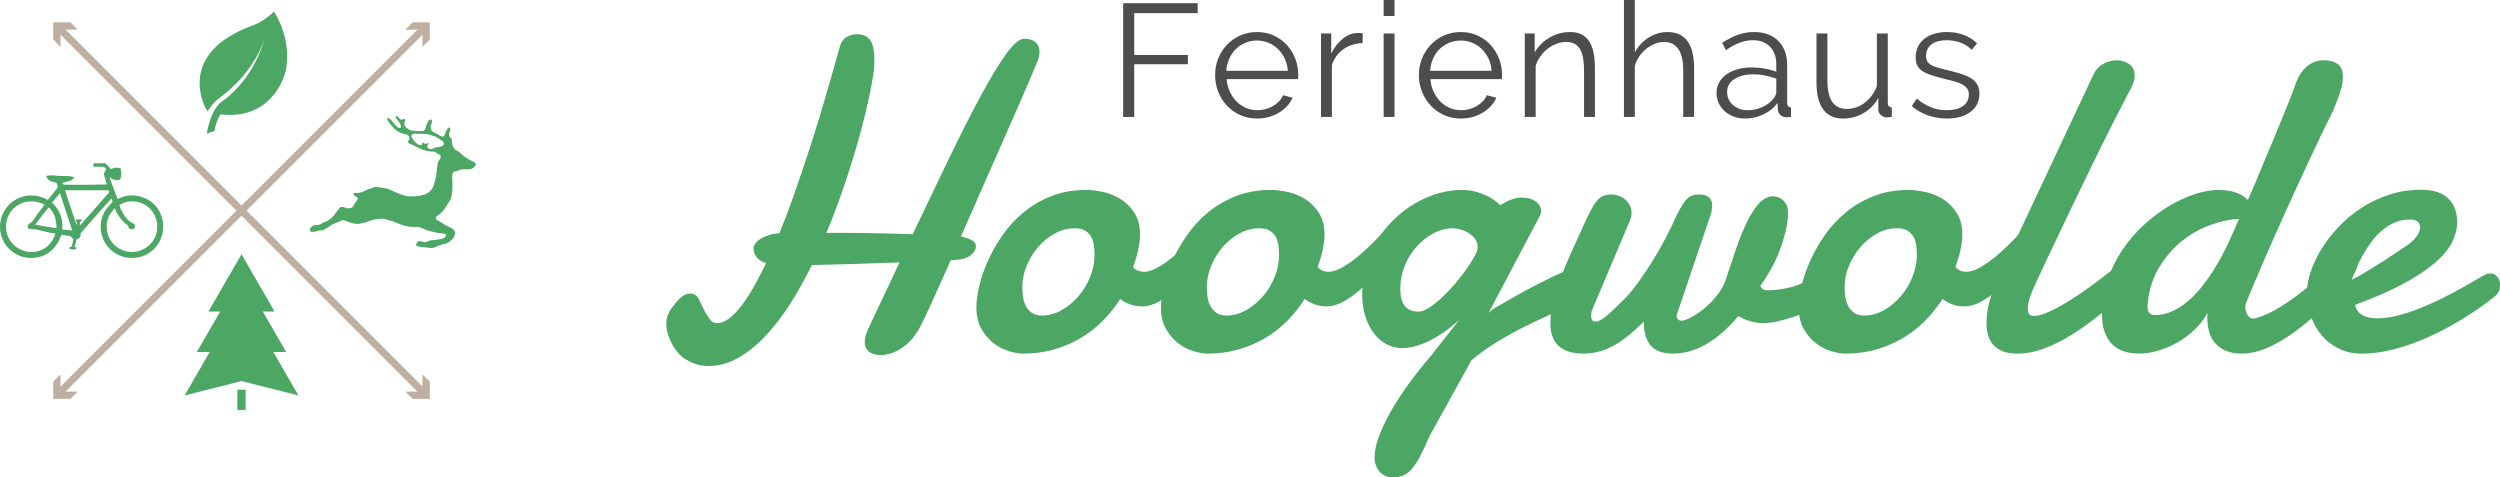 <!-- Generator: Adobe Illustrator 19.2.1, SVG Export Plug-In  -->
<svg version="1.1"
	 xmlns="http://www.w3.org/2000/svg" xmlns:xlink="http://www.w3.org/1999/xlink" xmlns:a="http://ns.adobe.com/AdobeSVGViewerExtensions/3.0/"
	 x="0px" y="0px" width="348.504px" height="66.552px" viewBox="0 0 348.504 66.552"
	 style="enable-background:new 0 0 348.504 66.552;" xml:space="preserve">
<style type="text/css">
	.st0{fill:#4BA763;}
	.st1{fill:#4D4D4D;}
	.st2{fill:none;stroke:#BEAFA0;stroke-miterlimit:10;}
	.st3{fill:#BEAFA0;}
</style>
<defs>
</defs>
<g>
	<path class="st0" d="M133.015,36.249c-0.102,0-0.188,0.005-0.258,0.015c-0.071,0.011-0.147,0.015-0.228,0.015
		c-0.991,2.225-1.866,4.176-2.624,5.854c-0.759,1.679-1.34,2.892-1.744,3.64c-0.345,0.627-0.733,1.173-1.168,1.638
		c-0.436,0.466-0.895,0.855-1.38,1.168c-0.485,0.313-0.977,0.546-1.472,0.698c-0.496,0.152-0.955,0.228-1.38,0.228
		c-0.627,0-1.153-0.152-1.577-0.455c-0.425-0.303-0.638-0.758-0.638-1.365c0-0.526,0.162-1.143,0.485-1.851l4.368-9.252
		c-2.204,0.081-4.322,0.152-6.354,0.212c-2.032,0.061-3.989,0.111-5.87,0.152c-0.95,1.941-1.972,3.767-3.063,5.475
		c-1.092,1.709-2.245,3.2-3.458,4.474c-1.213,1.274-2.478,2.28-3.792,3.019c-1.314,0.738-2.68,1.107-4.095,1.107
		c-1.092,0-2.104-0.283-3.033-0.849c-0.283-0.122-0.592-0.349-0.926-0.683c-0.333-0.333-0.642-0.733-0.925-1.198
		s-0.521-0.971-0.713-1.517s-0.288-1.102-0.288-1.668c0-0.404,0.07-0.793,0.212-1.168c0.142-0.374,0.344-0.732,0.607-1.077
		c0.121-0.141,0.263-0.323,0.425-0.546c0.161-0.223,0.354-0.44,0.576-0.652c0.222-0.212,0.46-0.389,0.713-0.531
		c0.252-0.141,0.53-0.212,0.834-0.212c0.121,0,0.242,0.015,0.364,0.045c0.121,0.03,0.231,0.086,0.333,0.167
		c0.202,0.121,0.399,0.395,0.592,0.819c0.192,0.425,0.404,0.865,0.637,1.32c0.232,0.455,0.49,0.864,0.773,1.229
		c0.283,0.364,0.617,0.546,1.001,0.546c0.547,0,1.097-0.207,1.653-0.622c0.557-0.414,1.123-0.99,1.699-1.729
		c0.576-0.738,1.157-1.623,1.744-2.654c0.586-1.032,1.172-2.154,1.759-3.367c-0.647-0.202-1.103-0.49-1.364-0.865
		c-0.264-0.374-0.395-0.763-0.395-1.167c0-0.243,0.091-0.485,0.272-0.728c0.183-0.243,0.435-0.46,0.759-0.652
		c0.323-0.192,0.702-0.359,1.138-0.5c0.435-0.141,0.914-0.222,1.44-0.243c0.729-1.779,1.426-3.629,2.093-5.551
		c0.668-1.921,1.305-3.801,1.911-5.642c0.606-1.84,1.163-3.604,1.669-5.293c0.505-1.688,0.95-3.2,1.334-4.535
		c0.384-1.335,0.698-2.437,0.94-3.307c0.243-0.869,0.395-1.415,0.455-1.638c0.162-0.626,0.471-1.082,0.926-1.365
		c0.454-0.283,0.944-0.425,1.471-0.425c0.789,0,1.391,0.258,1.805,0.773s0.622,1.452,0.622,2.806c0,0.162,0,0.329,0,0.5
		s-0.011,0.359-0.03,0.561c-0.041,0.526-0.142,1.239-0.304,2.139s-0.374,1.937-0.637,3.109c-0.263,1.173-0.587,2.462-0.971,3.868
		c-0.385,1.406-0.814,2.872-1.289,4.398c-0.476,1.527-1.001,3.099-1.577,4.717c-0.576,1.618-1.198,3.226-1.866,4.823
		c0.627,0,1.314,0,2.063,0c0.747,0,1.592,0.005,2.532,0.015s2.007,0.03,3.2,0.061s2.559,0.066,4.096,0.106
		c0.02,0,0.04,0.005,0.061,0.016c0.02,0.01,0.04,0.015,0.061,0.015c1.779-3.741,3.468-7.265,5.065-10.571
		c1.598-3.307,3.063-6.198,4.398-8.676c1.335-2.477,2.518-4.433,3.549-5.869s1.881-2.154,2.548-2.154c0.708,0,1.239,0.167,1.593,0.5
		c0.354,0.333,0.531,0.784,0.531,1.35c0,0.304-0.036,0.572-0.106,0.804c-0.071,0.232-0.167,0.49-0.288,0.773
		c-0.526,1.274-1.193,2.841-2.002,4.702c-0.81,1.861-1.688,3.868-2.64,6.021c-0.95,2.154-1.937,4.389-2.957,6.704
		c-1.021,2.315-2.007,4.555-2.958,6.719c0.607,0.121,1.107,0.288,1.502,0.5s0.592,0.49,0.592,0.834c0,0.445-0.233,0.865-0.698,1.259
		C134.885,35.96,134.107,36.188,133.015,36.249z"/>
	<path class="st0" d="M151.397,26.481c0.769,0,1.593,0.102,2.473,0.304c0.879,0.202,1.693,0.546,2.441,1.031s1.37,1.127,1.865,1.926
		s0.743,1.785,0.743,2.958c0,0.606-0.081,1.299-0.242,2.078c-0.162,0.779-0.405,1.593-0.729,2.442
		c0.202,0.243,0.435,0.415,0.698,0.516c0.263,0.102,0.546,0.152,0.849,0.152c0.425,0,0.896-0.122,1.411-0.364
		s1.046-0.556,1.593-0.94c0.546-0.384,1.092-0.819,1.638-1.304s1.062-0.971,1.547-1.456s0.925-0.945,1.319-1.38
		c0.395-0.435,0.723-0.804,0.986-1.107c0.141-0.141,0.313-0.212,0.516-0.212c0.283,0,0.535,0.147,0.758,0.44
		c0.223,0.293,0.334,0.703,0.334,1.229c0,0.526-0.157,1.133-0.47,1.82c-0.314,0.688-0.896,1.406-1.745,2.154
		c-0.485,0.526-1.041,1.133-1.668,1.82s-1.294,1.334-2.002,1.941c-0.708,0.607-1.446,1.123-2.214,1.547
		c-0.77,0.424-1.537,0.637-2.306,0.637c-0.526,0-1.037-0.081-1.532-0.243c-0.495-0.162-0.996-0.424-1.501-0.789
		c-0.729,1.133-1.558,2.164-2.487,3.094c-0.931,0.93-1.968,1.729-3.109,2.396c-1.143,0.667-2.377,1.188-3.701,1.562
		s-2.735,0.561-4.231,0.561c-0.566,0-1.224-0.111-1.972-0.333c-0.748-0.223-1.461-0.592-2.139-1.107s-1.248-1.188-1.714-2.017
		c-0.465-0.829-0.697-1.84-0.697-3.033c0-0.809,0.131-1.779,0.395-2.912c0.263-1.132,0.662-2.3,1.198-3.503
		c0.535-1.203,1.213-2.396,2.032-3.58c0.818-1.183,1.794-2.245,2.927-3.185s2.427-1.699,3.883-2.275S149.618,26.481,151.397,26.481z
		 M149.82,31.82c-0.951,0-1.865,0.238-2.745,0.713c-0.88,0.476-1.658,1.103-2.336,1.881s-1.219,1.658-1.623,2.639
		c-0.404,0.981-0.606,1.987-0.606,3.019c0,0.384,0.03,0.804,0.091,1.259s0.187,0.879,0.379,1.274s0.471,0.723,0.835,0.986
		c0.363,0.263,0.849,0.395,1.456,0.395c0.93,0,1.835-0.248,2.715-0.743c0.879-0.496,1.663-1.143,2.351-1.941
		s1.233-1.704,1.638-2.715s0.606-2.033,0.606-3.064c0-0.404-0.025-0.824-0.075-1.259c-0.051-0.435-0.172-0.834-0.364-1.198
		c-0.192-0.364-0.47-0.662-0.834-0.895S150.446,31.82,149.82,31.82z"/>
	<path class="st0" d="M177.119,26.481c0.769,0,1.593,0.102,2.473,0.304c0.879,0.202,1.693,0.546,2.441,1.031s1.37,1.127,1.865,1.926
		s0.743,1.785,0.743,2.958c0,0.606-0.081,1.299-0.242,2.078c-0.162,0.779-0.405,1.593-0.729,2.442
		c0.202,0.243,0.435,0.415,0.698,0.516c0.263,0.102,0.546,0.152,0.849,0.152c0.425,0,0.896-0.122,1.411-0.364
		s1.046-0.556,1.593-0.94c0.546-0.384,1.092-0.819,1.638-1.304s1.062-0.971,1.547-1.456s0.925-0.945,1.319-1.38
		c0.395-0.435,0.723-0.804,0.986-1.107c0.141-0.141,0.313-0.212,0.516-0.212c0.283,0,0.535,0.147,0.758,0.44
		c0.223,0.293,0.334,0.703,0.334,1.229c0,0.526-0.157,1.133-0.47,1.82c-0.314,0.688-0.896,1.406-1.745,2.154
		c-0.485,0.526-1.041,1.133-1.668,1.82s-1.294,1.334-2.002,1.941c-0.708,0.607-1.446,1.123-2.214,1.547
		c-0.77,0.424-1.537,0.637-2.306,0.637c-0.526,0-1.037-0.081-1.532-0.243c-0.495-0.162-0.996-0.424-1.501-0.789
		c-0.729,1.133-1.558,2.164-2.487,3.094c-0.931,0.93-1.968,1.729-3.109,2.396c-1.143,0.667-2.377,1.188-3.701,1.562
		s-2.735,0.561-4.231,0.561c-0.566,0-1.224-0.111-1.972-0.333c-0.748-0.223-1.461-0.592-2.139-1.107s-1.248-1.188-1.714-2.017
		c-0.465-0.829-0.697-1.84-0.697-3.033c0-0.809,0.131-1.779,0.395-2.912c0.263-1.132,0.662-2.3,1.198-3.503
		c0.535-1.203,1.213-2.396,2.032-3.58c0.818-1.183,1.794-2.245,2.927-3.185s2.427-1.699,3.883-2.275S175.34,26.481,177.119,26.481z
		 M175.542,31.82c-0.951,0-1.865,0.238-2.745,0.713c-0.88,0.476-1.658,1.103-2.336,1.881s-1.219,1.658-1.623,2.639
		c-0.404,0.981-0.606,1.987-0.606,3.019c0,0.384,0.03,0.804,0.091,1.259s0.187,0.879,0.379,1.274s0.471,0.723,0.835,0.986
		c0.363,0.263,0.849,0.395,1.456,0.395c0.93,0,1.835-0.248,2.715-0.743c0.879-0.496,1.663-1.143,2.351-1.941
		s1.233-1.704,1.638-2.715s0.606-2.033,0.606-3.064c0-0.404-0.025-0.824-0.075-1.259c-0.051-0.435-0.172-0.834-0.364-1.198
		c-0.192-0.364-0.47-0.662-0.834-0.895S176.168,31.82,175.542,31.82z"/>
	<path class="st0" d="M203.722,26.481c0.89,0,1.669,0.112,2.336,0.334c0.667,0.223,1.233,0.465,1.698,0.728
		c0.526,0.324,0.991,0.678,1.396,1.062c0.283-0.182,0.587-0.354,0.91-0.516c0.283-0.141,0.597-0.268,0.94-0.379
		c0.344-0.111,0.688-0.167,1.031-0.167c0.89,0,1.577,0.182,2.062,0.546c0.485,0.364,0.729,0.799,0.729,1.304
		c0,0.263-0.071,0.526-0.213,0.789l-7.098,13.438l0.576-0.516c2.386-1.396,4.348-2.492,5.885-3.291s2.761-1.39,3.671-1.775
		c0.909-0.384,1.562-0.622,1.956-0.713c0.395-0.091,0.642-0.136,0.743-0.136c0.465,0,0.824,0.177,1.077,0.531
		c0.252,0.354,0.379,0.794,0.379,1.319c0,0.587-0.167,1.183-0.501,1.79c-0.333,0.606-0.844,1.042-1.531,1.304
		c-0.91,0.465-1.972,0.966-3.186,1.501c-1.213,0.536-2.477,1.127-3.791,1.774c-1.315,0.647-2.635,1.371-3.959,2.169
		c-1.324,0.799-2.563,1.684-3.716,2.654l-5.885,10.647c-0.485,1.153-0.925,2.093-1.319,2.821s-0.784,1.304-1.168,1.729
		c-0.384,0.424-0.778,0.717-1.183,0.879c-0.405,0.162-0.87,0.243-1.396,0.243c-0.789,0-1.41-0.273-1.865-0.819
		s-0.683-1.204-0.683-1.972c0-0.809,0.191-1.75,0.576-2.821c0.384-1.072,0.925-2.229,1.623-3.473
		c0.697-1.244,1.541-2.548,2.532-3.913c0.991-1.365,2.094-2.755,3.307-4.171l3.762-4.792c-0.77,0.708-1.527,1.315-2.275,1.82
		c-0.748,0.506-1.467,0.916-2.153,1.229c-0.688,0.314-1.33,0.542-1.927,0.683c-0.597,0.142-1.117,0.212-1.562,0.212
		c-0.81,0-1.558-0.187-2.245-0.561c-0.688-0.374-1.279-0.895-1.774-1.562c-0.496-0.667-0.885-1.456-1.168-2.366
		c-0.283-0.91-0.425-1.901-0.425-2.973c0-2.225,0.43-4.236,1.289-6.037c0.859-1.799,1.962-3.332,3.307-4.595s2.831-2.24,4.459-2.927
		S202.164,26.481,203.722,26.481z M202.57,31.82c-0.951,0-1.871,0.238-2.761,0.713c-0.89,0.476-1.679,1.103-2.365,1.881
		c-0.688,0.778-1.234,1.673-1.639,2.685s-0.606,2.053-0.606,3.124c0,0.324,0.025,0.673,0.076,1.046
		c0.05,0.375,0.161,0.724,0.333,1.047c0.172,0.324,0.425,0.591,0.759,0.804s0.793,0.318,1.38,0.318c0.425,0,0.926-0.187,1.502-0.561
		c0.576-0.374,1.172-0.849,1.789-1.426c0.617-0.576,1.219-1.213,1.806-1.911c0.586-0.697,1.116-1.38,1.592-2.047
		s0.854-1.269,1.138-1.805c0.283-0.536,0.425-0.935,0.425-1.198c0-0.445-0.121-0.834-0.364-1.168
		c-0.242-0.333-0.541-0.611-0.895-0.834c-0.354-0.222-0.729-0.389-1.122-0.5C203.222,31.876,202.873,31.82,202.57,31.82z"/>
	<path class="st0" d="M219.708,33.701c0.626-1.396,1.142-2.522,1.547-3.382c0.404-0.859,0.773-1.527,1.107-2.002
		c0.333-0.475,0.667-0.793,1.001-0.956c0.333-0.162,0.753-0.243,1.259-0.243c0.768,0,1.43,0.248,1.986,0.743
		c0.556,0.496,0.834,1.127,0.834,1.896c0,0.182-0.025,0.364-0.075,0.546c-0.051,0.182-0.117,0.364-0.197,0.546l-5.157,12.194
		c-0.081,0.162-0.136,0.339-0.167,0.531c-0.03,0.192-0.045,0.349-0.045,0.47c0,0.263,0.056,0.46,0.167,0.591
		c0.11,0.132,0.228,0.197,0.349,0.197c0.223,0,0.449-0.05,0.683-0.152c0.232-0.101,0.505-0.277,0.818-0.531
		c0.313-0.252,0.698-0.596,1.153-1.031c0.455-0.435,1.016-0.986,1.684-1.653c0.626-0.667,1.273-1.471,1.941-2.412
		c0.667-0.94,1.319-1.931,1.956-2.973c0.637-1.041,1.229-2.093,1.774-3.154c0.546-1.062,1.021-2.048,1.426-2.958
		c0.304-0.607,0.576-1.097,0.819-1.471c0.242-0.374,0.479-0.662,0.713-0.865c0.232-0.202,0.47-0.338,0.713-0.41
		c0.242-0.07,0.525-0.106,0.849-0.106c1.233,0,1.851,0.536,1.851,1.608c-0.041,0.162-0.065,0.344-0.075,0.546
		c-0.011,0.202-0.066,0.435-0.167,0.698l-4.732,13.983c0,0.506,0.253,0.758,0.759,0.758c0.363-0.04,0.844-0.227,1.44-0.561
		c0.597-0.333,1.198-0.758,1.805-1.274s1.173-1.112,1.699-1.79c0.525-0.677,0.909-1.38,1.152-2.108
		c0.444-1.334,0.895-2.679,1.35-4.034c0.455-1.354,0.94-2.583,1.456-3.686c0.516-1.102,1.072-2.012,1.669-2.73
		c0.596-0.718,1.259-1.107,1.986-1.168c0.647,0,1.178,0.208,1.593,0.622c0.414,0.415,0.622,0.955,0.622,1.623
		c0,0.789-0.106,1.638-0.319,2.548c-0.212,0.91-0.49,1.82-0.834,2.73c-0.344,0.91-0.753,1.79-1.229,2.639
		c-0.476,0.85-0.966,1.618-1.471,2.306c0.141,0.424,0.435,0.637,0.88,0.637c0.788,0,1.531-0.061,2.229-0.182
		c0.697-0.121,1.375-0.298,2.032-0.531c0.656-0.232,1.314-0.51,1.972-0.834c0.656-0.323,1.339-0.698,2.047-1.123
		c0.323-0.222,0.647-0.333,0.971-0.333c0.404,0,0.769,0.152,1.093,0.455c0.323,0.303,0.485,0.698,0.485,1.183
		c0,0.445-0.197,0.9-0.592,1.365c-0.395,0.465-0.915,0.92-1.562,1.365s-1.38,0.86-2.199,1.244c-0.818,0.384-1.648,0.723-2.487,1.016
		c-0.839,0.293-1.648,0.526-2.427,0.698s-1.461,0.258-2.047,0.258c-1.133,0-2.296-0.323-3.488-0.971
		c-1.416,1.699-2.888,2.993-4.414,3.883c-1.527,0.89-3.079,1.334-4.656,1.334c-1.456,0-2.502-0.379-3.14-1.138
		c-0.637-0.758-0.955-1.865-0.955-3.321c-1.517,1.537-2.938,2.665-4.262,3.382c-1.325,0.717-2.685,1.077-4.08,1.077
		c-0.891,0-1.634-0.106-2.229-0.318c-0.597-0.212-1.077-0.511-1.441-0.895c-0.363-0.384-0.621-0.834-0.773-1.35
		c-0.151-0.516-0.228-1.077-0.228-1.684c0-0.991,0.142-2.037,0.425-3.14c0.283-1.102,0.622-2.169,1.017-3.2s0.788-1.987,1.183-2.867
		C219.147,34.959,219.465,34.247,219.708,33.701z"/>
	<path class="st0" d="M266.028,26.481c0.768,0,1.592,0.102,2.472,0.304s1.693,0.546,2.441,1.031s1.37,1.127,1.866,1.926
		c0.495,0.799,0.743,1.785,0.743,2.958c0,0.606-0.081,1.299-0.243,2.078c-0.162,0.779-0.404,1.593-0.728,2.442
		c0.202,0.243,0.435,0.415,0.697,0.516c0.263,0.102,0.546,0.152,0.85,0.152c0.425,0,0.895-0.122,1.41-0.364s1.047-0.556,1.593-0.94
		c0.546-0.384,1.092-0.819,1.638-1.304s1.062-0.971,1.548-1.456s0.925-0.945,1.319-1.38c0.395-0.435,0.723-0.804,0.985-1.107
		c0.142-0.141,0.313-0.212,0.516-0.212c0.283,0,0.536,0.147,0.759,0.44c0.222,0.293,0.333,0.703,0.333,1.229
		c0,0.526-0.156,1.133-0.47,1.82c-0.313,0.688-0.895,1.406-1.744,2.154c-0.485,0.526-1.042,1.133-1.668,1.82
		c-0.628,0.688-1.295,1.334-2.002,1.941c-0.709,0.607-1.446,1.123-2.215,1.547c-0.769,0.424-1.537,0.637-2.306,0.637
		c-0.525,0-1.036-0.081-1.531-0.243c-0.496-0.162-0.996-0.424-1.502-0.789c-0.728,1.133-1.558,2.164-2.487,3.094
		c-0.931,0.93-1.967,1.729-3.109,2.396c-1.143,0.667-2.376,1.188-3.7,1.562c-1.325,0.374-2.735,0.561-4.231,0.561
		c-0.566,0-1.224-0.111-1.972-0.333c-0.749-0.223-1.462-0.592-2.139-1.107c-0.678-0.516-1.249-1.188-1.714-2.017
		c-0.466-0.829-0.698-1.84-0.698-3.033c0-0.809,0.132-1.779,0.395-2.912c0.263-1.132,0.662-2.3,1.198-3.503s1.214-2.396,2.032-3.58
		c0.819-1.183,1.795-2.245,2.928-3.185c1.132-0.94,2.427-1.699,3.883-2.275S264.247,26.481,266.028,26.481z M264.45,31.82
		c-0.95,0-1.865,0.238-2.745,0.713c-0.88,0.476-1.658,1.103-2.336,1.881s-1.218,1.658-1.622,2.639
		c-0.405,0.981-0.607,1.987-0.607,3.019c0,0.384,0.031,0.804,0.092,1.259s0.187,0.879,0.379,1.274
		c0.191,0.395,0.47,0.723,0.834,0.986c0.364,0.263,0.85,0.395,1.456,0.395c0.93,0,1.835-0.248,2.715-0.743s1.663-1.143,2.351-1.941
		s1.233-1.704,1.639-2.715c0.404-1.011,0.606-2.033,0.606-3.064c0-0.404-0.025-0.824-0.076-1.259
		c-0.051-0.435-0.172-0.834-0.363-1.198c-0.193-0.364-0.471-0.662-0.835-0.895C265.573,31.937,265.077,31.82,264.45,31.82z"/>
	<path class="st0" d="M283.652,39.767c-0.224,0.466-0.44,1.006-0.652,1.623c-0.213,0.617-0.318,1.168-0.318,1.653
		c0,0.303,0.061,0.546,0.182,0.728c0.121,0.182,0.354,0.273,0.697,0.273c0.425,0,0.956-0.126,1.593-0.379
		c0.637-0.252,1.324-0.586,2.062-1.001c0.738-0.414,1.507-0.89,2.306-1.426c0.799-0.535,1.593-1.092,2.381-1.668
		c0.789-0.577,1.542-1.153,2.26-1.729c0.718-0.577,1.36-1.107,1.927-1.593c0.161-0.141,0.354-0.243,0.576-0.303
		s0.414-0.091,0.576-0.091c0.404,0,0.738,0.142,1.001,0.424c0.263,0.284,0.395,0.658,0.395,1.123c0,0.425-0.142,0.9-0.425,1.426
		s-0.778,1.042-1.486,1.547c-1.294,1.193-2.599,2.326-3.913,3.397s-2.624,2.017-3.928,2.836c-1.305,0.819-2.599,1.471-3.883,1.957
		s-2.533,0.728-3.746,0.728c-0.83,0-1.522-0.111-2.078-0.333c-0.557-0.223-1.001-0.526-1.335-0.91
		c-0.333-0.384-0.571-0.839-0.713-1.365c-0.142-0.525-0.212-1.082-0.212-1.668c0-0.991,0.146-2.007,0.439-3.049
		c0.293-1.041,0.642-1.997,1.047-2.866c0.708-1.578,1.426-3.145,2.153-4.702c0.729-1.557,1.396-2.983,2.002-4.277l9.191-19.565
		c0.364-0.789,0.854-1.345,1.472-1.668c0.616-0.323,1.238-0.485,1.865-0.485c0.626,0,1.198,0.172,1.714,0.516
		c0.516,0.344,0.773,0.9,0.773,1.668c0,0.364-0.086,0.749-0.258,1.153c-0.172,0.405-0.39,0.839-0.652,1.304
		c-0.506,0.951-1.107,2.113-1.805,3.488c-0.698,1.375-1.446,2.872-2.245,4.489c-0.799,1.618-1.618,3.302-2.457,5.051
		c-0.839,1.75-1.658,3.453-2.457,5.111s-1.547,3.23-2.244,4.717C284.758,37.386,284.157,38.675,283.652,39.767z"/>
	<path class="st0" d="M313.044,42.376c-0.021,0.041-0.03,0.091-0.03,0.152c0,0.061-0.011,0.111-0.03,0.151
		c0,0.364,0.091,0.743,0.273,1.138c0.182,0.394,0.475,0.591,0.879,0.591c0.162,0,0.283-0.02,0.364-0.061
		c1.153-0.344,2.32-0.89,3.504-1.638c1.183-0.748,2.32-1.567,3.412-2.457c1.092-0.89,2.098-1.799,3.019-2.73
		c0.92-0.93,1.684-1.759,2.29-2.487c0.283-0.344,0.597-0.516,0.94-0.516c0.304,0,0.571,0.142,0.804,0.425s0.349,0.667,0.349,1.152
		c0,0.385-0.105,0.84-0.318,1.365c-0.212,0.526-0.562,1.092-1.047,1.699c-1.193,1.315-2.416,2.578-3.67,3.792
		s-2.518,2.291-3.792,3.23c-1.273,0.94-2.543,1.694-3.807,2.26s-2.502,0.849-3.716,0.849c-1.477,0-2.639-0.42-3.488-1.259
		s-1.274-2.098-1.274-3.776c0-0.101,0-0.208,0-0.319c0-0.111,0.011-0.217,0.03-0.318c-0.465,0.849-1.062,1.623-1.789,2.32
		c-0.729,0.698-1.527,1.294-2.396,1.79c-0.87,0.496-1.77,0.879-2.7,1.152c-0.93,0.273-1.83,0.41-2.699,0.41
		c-0.748,0-1.437-0.102-2.062-0.303c-0.627-0.203-1.168-0.526-1.623-0.971s-0.809-1.011-1.062-1.699
		c-0.253-0.687-0.379-1.517-0.379-2.487c0-1.699,0.262-3.311,0.788-4.838c0.525-1.526,1.224-2.932,2.093-4.216
		c0.87-1.284,1.866-2.437,2.988-3.458c1.122-1.021,2.285-1.891,3.488-2.609c1.203-0.717,2.401-1.269,3.595-1.653
		c1.192-0.384,2.285-0.577,3.276-0.577c1.152,0,2.143,0.193,2.973,0.577c0.404,0.202,0.777,0.475,1.122,0.819
		c0.08-0.182,0.161-0.354,0.242-0.516c0.202-0.485,0.384-0.905,0.546-1.259c0.162-0.354,0.273-0.611,0.334-0.773
		c0.061-0.182,0.232-0.607,0.516-1.274c0.283-0.667,0.611-1.451,0.986-2.351c0.374-0.899,0.778-1.866,1.213-2.897
		s0.834-2.002,1.198-2.912c0.364-0.91,0.678-1.693,0.94-2.351c0.263-0.657,0.425-1.077,0.485-1.259
		c0.142-0.505,0.334-0.996,0.576-1.471c0.243-0.475,0.531-0.89,0.864-1.244c0.334-0.354,0.724-0.637,1.168-0.85
		c0.445-0.212,0.95-0.318,1.517-0.318c0.769,0,1.405,0.167,1.911,0.5s0.759,0.976,0.759,1.926c0,0.384-0.051,0.779-0.152,1.183
		c-0.101,0.405-0.217,0.799-0.349,1.183c-0.132,0.385-0.272,0.764-0.425,1.138c-0.151,0.375-0.288,0.723-0.409,1.046
		c-1.012,2.022-2.073,4.222-3.185,6.598c-1.112,2.376-2.215,4.768-3.307,7.174c-1.092,2.407-2.134,4.752-3.124,7.038
		C314.662,38.473,313.792,40.536,313.044,42.376z M312.134,30.516c-1.213,0.041-2.487,0.303-3.821,0.789
		c-1.537,0.526-2.942,1.31-4.217,2.351s-2.351,2.32-3.23,3.837s-1.38,3.256-1.502,5.217c0,0.809,0.344,1.213,1.032,1.213
		c0.849,0,1.657-0.177,2.426-0.531c0.769-0.354,1.502-0.829,2.199-1.426c0.698-0.596,1.351-1.279,1.957-2.047
		c0.606-0.768,1.168-1.567,1.684-2.396c0.516-0.829,0.98-1.653,1.396-2.472c0.414-0.819,0.773-1.582,1.076-2.29
		c0.102-0.222,0.243-0.536,0.425-0.94C311.72,31.436,311.911,31.001,312.134,30.516z"/>
	<path class="st0" d="M337.524,26.451c1.678,0,2.932,0.405,3.762,1.213c0.828,0.809,1.243,1.932,1.243,3.367
		c0,0.849-0.223,1.739-0.667,2.669c-0.445,0.93-1.214,1.876-2.306,2.836c-1.092,0.961-2.554,1.941-4.383,2.942
		c-1.831,1.001-4.121,2.007-6.871,3.018c0.102,0.587,0.414,1.047,0.94,1.38c0.525,0.333,1.224,0.5,2.093,0.5
		c0.931,0,1.927-0.136,2.988-0.41c1.062-0.273,2.113-0.622,3.154-1.046c1.042-0.425,2.058-0.884,3.049-1.38
		c0.99-0.496,1.886-0.966,2.685-1.411s1.466-0.829,2.002-1.153c0.535-0.323,0.895-0.525,1.077-0.606
		c0.182-0.122,0.349-0.192,0.5-0.212c0.152-0.02,0.288-0.03,0.41-0.03c0.242,0,0.444,0.056,0.606,0.167
		c0.161,0.112,0.298,0.243,0.409,0.395s0.187,0.314,0.228,0.485c0.04,0.172,0.061,0.318,0.061,0.44c0,0.182-0.021,0.399-0.061,0.652
		c-0.041,0.253-0.192,0.542-0.455,0.865c-0.102,0.102-0.439,0.375-1.016,0.819c-0.577,0.445-1.32,0.971-2.229,1.578
		c-0.91,0.606-1.968,1.249-3.17,1.926c-1.204,0.678-2.478,1.3-3.822,1.866c-1.346,0.566-2.745,1.037-4.201,1.411
		s-2.893,0.561-4.308,0.561c-1.213,0-2.29-0.233-3.23-0.698s-1.739-1.092-2.396-1.88c-0.657-0.789-1.158-1.699-1.501-2.73
		c-0.345-1.032-0.516-2.113-0.516-3.246c0-0.869,0.171-1.825,0.516-2.866c0.343-1.042,0.839-2.088,1.486-3.14
		c0.646-1.051,1.44-2.078,2.381-3.079c0.94-1.001,1.997-1.885,3.17-2.654s2.462-1.385,3.867-1.851
		C334.424,26.684,335.926,26.451,337.524,26.451z M336.432,30.637c-0.102-0.02-0.192-0.03-0.273-0.03s-0.172,0-0.272,0
		c-0.77,0-1.486,0.152-2.154,0.455c-0.667,0.303-1.279,0.703-1.835,1.198c-0.557,0.496-1.052,1.057-1.486,1.684
		c-0.436,0.627-0.824,1.249-1.168,1.865c-0.344,0.617-0.632,1.209-0.864,1.775s-0.41,1.042-0.531,1.425
		c0.708-0.364,1.441-0.778,2.199-1.244c0.759-0.465,1.472-0.91,2.139-1.334s1.248-0.809,1.744-1.153
		c0.495-0.344,0.844-0.576,1.047-0.698c0.91-0.566,1.536-1.097,1.881-1.592c0.343-0.495,0.516-0.925,0.516-1.289
		c0-0.304-0.097-0.546-0.289-0.728C336.891,30.789,336.674,30.678,336.432,30.637z"/>
</g>
<g>
	<path class="st1" d="M156.572,16.302V0.446h10.385v1.385h-8.844V7.66h7.481v1.295h-7.481v7.347H156.572z"/>
	<path class="st1" d="M175.241,16.525c-0.849,0-1.63-0.16-2.345-0.48s-1.332-0.759-1.854-1.317
		c-0.521-0.559-0.927-1.202-1.217-1.932c-0.291-0.729-0.436-1.511-0.436-2.345c0-0.818,0.145-1.589,0.436-2.311
		c0.29-0.722,0.695-1.355,1.217-1.898s1.135-0.975,1.843-1.295c0.707-0.32,1.484-0.48,2.333-0.48s1.627,0.16,2.334,0.48
		c0.707,0.32,1.313,0.756,1.82,1.307c0.506,0.551,0.9,1.184,1.184,1.898c0.282,0.715,0.424,1.474,0.424,2.278
		c0,0.12-0.004,0.239-0.011,0.357c-0.008,0.12-0.019,0.201-0.033,0.246h-9.938c0.045,0.625,0.19,1.203,0.436,1.731
		c0.246,0.529,0.559,0.986,0.938,1.374c0.379,0.387,0.818,0.688,1.317,0.904s1.03,0.324,1.597,0.324
		c0.387,0,0.767-0.052,1.139-0.156c0.372-0.104,0.715-0.246,1.027-0.424s0.592-0.398,0.838-0.659c0.245-0.26,0.436-0.547,0.569-0.86
		l1.317,0.357c-0.179,0.432-0.432,0.823-0.759,1.172c-0.328,0.35-0.708,0.655-1.14,0.916c-0.432,0.261-0.908,0.461-1.429,0.603
		C176.327,16.455,175.791,16.525,175.241,16.525z M179.529,9.871c-0.045-0.625-0.189-1.195-0.436-1.708s-0.559-0.957-0.938-1.329
		c-0.38-0.372-0.823-0.662-1.329-0.871c-0.507-0.208-1.042-0.312-1.608-0.312c-0.565,0-1.102,0.104-1.607,0.312
		c-0.507,0.209-0.949,0.499-1.329,0.871s-0.685,0.819-0.915,1.34c-0.231,0.521-0.369,1.087-0.413,1.697H179.529z"/>
	<path class="st1" d="M189.957,6.007c-1.027,0.03-1.921,0.312-2.68,0.849c-0.76,0.536-1.295,1.273-1.608,2.211v7.235h-1.519V4.667
		h1.43v2.792c0.402-0.819,0.931-1.5,1.586-2.043c0.654-0.543,1.361-0.815,2.121-0.815c0.134,0,0.261,0,0.38,0
		s0.216,0.008,0.29,0.022V6.007z"/>
	<path class="st1" d="M192.883,2.233V0h1.519v2.233H192.883z M192.883,16.302V4.667h1.519v11.635H192.883z"/>
	<path class="st1" d="M203.647,16.525c-0.849,0-1.63-0.16-2.345-0.48s-1.332-0.759-1.854-1.317
		c-0.521-0.559-0.927-1.202-1.217-1.932c-0.291-0.729-0.436-1.511-0.436-2.345c0-0.818,0.145-1.589,0.436-2.311
		c0.29-0.722,0.695-1.355,1.217-1.898s1.135-0.975,1.843-1.295c0.707-0.32,1.484-0.48,2.333-0.48s1.627,0.16,2.334,0.48
		c0.707,0.32,1.313,0.756,1.82,1.307c0.506,0.551,0.9,1.184,1.184,1.898c0.282,0.715,0.424,1.474,0.424,2.278
		c0,0.12-0.004,0.239-0.011,0.357c-0.008,0.12-0.019,0.201-0.033,0.246h-9.938c0.045,0.625,0.19,1.203,0.436,1.731
		c0.246,0.529,0.559,0.986,0.938,1.374c0.379,0.387,0.818,0.688,1.317,0.904s1.03,0.324,1.597,0.324
		c0.387,0,0.767-0.052,1.139-0.156c0.372-0.104,0.715-0.246,1.027-0.424s0.592-0.398,0.838-0.659c0.245-0.26,0.436-0.547,0.569-0.86
		l1.317,0.357c-0.179,0.432-0.432,0.823-0.759,1.172c-0.328,0.35-0.708,0.655-1.14,0.916c-0.432,0.261-0.908,0.461-1.429,0.603
		C204.734,16.455,204.198,16.525,203.647,16.525z M207.935,9.871c-0.045-0.625-0.189-1.195-0.436-1.708s-0.559-0.957-0.938-1.329
		c-0.38-0.372-0.823-0.662-1.329-0.871c-0.507-0.208-1.042-0.312-1.608-0.312c-0.565,0-1.102,0.104-1.607,0.312
		c-0.507,0.209-0.949,0.499-1.329,0.871s-0.685,0.819-0.915,1.34c-0.231,0.521-0.369,1.087-0.413,1.697H207.935z"/>
	<path class="st1" d="M222.339,16.302h-1.519V9.804c0-1.385-0.201-2.39-0.604-3.015c-0.402-0.625-1.027-0.938-1.876-0.938
		c-0.446,0-0.894,0.082-1.34,0.246c-0.446,0.164-0.863,0.395-1.251,0.692c-0.387,0.298-0.726,0.652-1.016,1.061
		c-0.29,0.41-0.51,0.853-0.659,1.329v7.124h-1.519V4.667h1.385v2.635c0.238-0.417,0.532-0.8,0.882-1.15
		c0.35-0.35,0.741-0.651,1.173-0.904c0.432-0.253,0.89-0.447,1.373-0.581c0.484-0.134,0.986-0.201,1.508-0.201
		c0.655,0,1.202,0.119,1.642,0.357c0.438,0.238,0.793,0.573,1.061,1.005c0.268,0.432,0.461,0.96,0.581,1.585
		c0.118,0.625,0.179,1.318,0.179,2.077V16.302z"/>
	<path class="st1" d="M236.162,16.302h-1.519V9.804c0-1.325-0.228-2.315-0.682-2.97c-0.454-0.655-1.12-0.982-1.999-0.982
		c-0.432,0-0.859,0.085-1.284,0.257c-0.424,0.171-0.822,0.406-1.194,0.703c-0.372,0.298-0.696,0.648-0.972,1.05
		s-0.479,0.841-0.614,1.317v7.124h-1.519V0h1.519v7.302c0.477-0.878,1.124-1.57,1.943-2.077c0.818-0.506,1.697-0.759,2.635-0.759
		c0.67,0,1.239,0.123,1.709,0.369c0.469,0.246,0.849,0.588,1.139,1.027c0.29,0.439,0.503,0.968,0.637,1.586s0.201,1.299,0.201,2.043
		V16.302z"/>
	<path class="st1" d="M243.285,16.525c-0.596,0-1.139-0.093-1.63-0.279s-0.912-0.443-1.262-0.771
		c-0.351-0.328-0.622-0.707-0.815-1.139c-0.193-0.432-0.29-0.885-0.29-1.362c0-0.536,0.119-1.023,0.357-1.462
		c0.237-0.439,0.572-0.815,1.005-1.128c0.432-0.312,0.949-0.555,1.552-0.726c0.603-0.171,1.27-0.257,1.999-0.257
		c0.58,0,1.176,0.052,1.786,0.156s1.153,0.253,1.631,0.446V8.955c0-1.027-0.295-1.842-0.883-2.445s-1.381-0.905-2.378-0.905
		c-0.625,0-1.247,0.12-1.865,0.357c-0.617,0.238-1.247,0.581-1.887,1.027l-0.536-1.005c0.76-0.506,1.496-0.886,2.211-1.139
		c0.715-0.253,1.459-0.379,2.233-0.379c1.414,0,2.538,0.41,3.372,1.228c0.834,0.819,1.251,1.951,1.251,3.395v5.248
		c0,0.417,0.178,0.625,0.535,0.625v1.34c-0.119,0.015-0.23,0.026-0.335,0.034c-0.104,0.007-0.193,0.011-0.268,0.011
		c-0.298,0-0.569-0.089-0.815-0.268c-0.245-0.179-0.383-0.447-0.413-0.804l-0.045-0.916c-0.506,0.685-1.172,1.217-1.998,1.597
		C244.972,16.336,244.134,16.525,243.285,16.525z M243.665,15.364c0.67,0,1.336-0.145,1.999-0.436
		c0.662-0.29,1.187-0.688,1.574-1.195c0.104-0.134,0.193-0.279,0.268-0.435c0.074-0.157,0.112-0.302,0.112-0.436v-1.898
		c-0.507-0.193-1.035-0.342-1.586-0.447c-0.551-0.104-1.087-0.156-1.608-0.156c-1.087,0-1.969,0.22-2.646,0.659
		c-0.678,0.439-1.017,1.046-1.017,1.82c0,0.312,0.06,0.618,0.179,0.916c0.119,0.298,0.302,0.566,0.547,0.804
		c0.246,0.238,0.548,0.432,0.904,0.581C242.749,15.29,243.174,15.364,243.665,15.364z"/>
	<path class="st1" d="M256.93,16.525c-1.221,0-2.144-0.42-2.77-1.262c-0.625-0.841-0.938-2.095-0.938-3.763V4.667h1.519v6.565
		c0,2.635,0.9,3.953,2.702,3.953c0.446,0,0.886-0.074,1.317-0.223s0.83-0.365,1.195-0.647c0.364-0.283,0.692-0.618,0.982-1.005
		c0.29-0.387,0.524-0.826,0.703-1.317V4.667h1.519v9.669c0,0.417,0.187,0.625,0.559,0.625v1.34
		c-0.298,0.044-0.506,0.067-0.625,0.067c-0.343,0-0.637-0.104-0.883-0.312c-0.245-0.208-0.368-0.469-0.368-0.782v-1.608
		c-0.521,0.908-1.214,1.612-2.077,2.11C258.903,16.276,257.957,16.525,256.93,16.525z"/>
	<path class="st1" d="M271.401,16.525c-0.908,0-1.794-0.149-2.657-0.446c-0.863-0.298-1.608-0.729-2.233-1.295l0.692-1.027
		c0.655,0.536,1.321,0.938,1.999,1.206c0.677,0.268,1.403,0.402,2.177,0.402c0.938,0,1.687-0.19,2.245-0.569
		c0.558-0.38,0.837-0.919,0.837-1.619c0-0.327-0.074-0.599-0.224-0.815c-0.148-0.216-0.368-0.406-0.658-0.57
		c-0.29-0.164-0.655-0.309-1.095-0.436c-0.439-0.126-0.949-0.256-1.529-0.391c-0.67-0.164-1.251-0.327-1.742-0.491
		c-0.491-0.164-0.896-0.35-1.217-0.558s-0.559-0.465-0.715-0.771s-0.234-0.688-0.234-1.15c0-0.581,0.115-1.094,0.346-1.541
		c0.231-0.446,0.544-0.815,0.938-1.105c0.395-0.291,0.855-0.51,1.385-0.659c0.528-0.148,1.09-0.223,1.686-0.223
		c0.894,0,1.705,0.145,2.435,0.436c0.729,0.29,1.317,0.674,1.764,1.15l-0.736,0.894c-0.433-0.447-0.957-0.782-1.574-1.005
		c-0.618-0.224-1.262-0.335-1.932-0.335c-0.402,0-0.774,0.042-1.117,0.123c-0.343,0.082-0.644,0.212-0.904,0.391
		c-0.261,0.179-0.466,0.406-0.614,0.681c-0.148,0.276-0.224,0.6-0.224,0.972c0,0.312,0.053,0.566,0.156,0.759
		c0.104,0.194,0.275,0.361,0.514,0.502c0.238,0.142,0.54,0.268,0.905,0.379c0.364,0.112,0.807,0.228,1.328,0.346
		c0.744,0.179,1.399,0.357,1.966,0.536c0.565,0.179,1.038,0.387,1.418,0.625s0.666,0.528,0.859,0.871
		c0.193,0.343,0.29,0.759,0.29,1.251c0,1.072-0.409,1.92-1.228,2.545C273.887,16.213,272.785,16.525,271.401,16.525z"/>
</g>
<g>
	<g>
		<line class="st2" x1="59.104" y1="3.924" x2="8.229" y2="54.798"/>
		<g>
			<polygon class="st3" points="56.497,4.133 58.895,4.133 58.894,6.531 59.912,5.513 59.912,3.115 57.515,3.115 			"/>
		</g>
		<g>
			<polygon class="st3" points="8.439,52.191 8.438,54.589 10.837,54.589 9.819,55.607 7.421,55.607 7.421,53.209 			"/>
		</g>
	</g>
</g>
<g>
	<g>
		<line class="st2" x1="8.229" y1="3.924" x2="59.104" y2="54.798"/>
		<g>
			<polygon class="st3" points="8.439,6.531 8.438,4.133 10.837,4.133 9.819,3.115 7.421,3.115 7.421,5.513 			"/>
		</g>
		<g>
			<polygon class="st3" points="56.497,54.589 58.895,54.589 58.894,52.191 59.912,53.209 59.912,55.607 57.515,55.607 			"/>
		</g>
	</g>
</g>
<path class="st0" d="M65.873,22.475c-0.433-0.183-0.838-0.416-1.206-0.71c-0.116-0.093-0.227-0.195-0.33-0.302
	c-0.191-0.197-0.41-0.357-0.658-0.466c-0.253-0.111-0.414-0.295-0.518-0.54c-0.091-0.215-0.136-0.442-0.178-0.669
	c-0.011-0.057,0-0.118,0.001-0.177c0.001-0.044,0.006-0.09,0.005-0.135c-0.002-0.086-0.029-0.153-0.112-0.201
	c-0.12-0.069-0.203-0.178-0.251-0.309c-0.034-0.095-0.044-0.192-0.014-0.291c0.039-0.133,0.081-0.265,0.117-0.398
	c0.018-0.064,0.03-0.132,0.037-0.199c0.008-0.078-0.01-0.152-0.051-0.219c-0.049-0.081-0.132-0.106-0.209-0.052
	c-0.054,0.038-0.103,0.089-0.14,0.144c-0.153,0.233-0.268,0.483-0.338,0.753c-0.026,0.098-0.082,0.18-0.154,0.25
	c-0.111,0.107-0.217,0.122-0.354,0.048c-0.22-0.119-0.439-0.241-0.66-0.36c-0.124-0.067-0.249-0.132-0.376-0.192
	c-0.395-0.189-0.565-0.69-0.376-1.09c0.068-0.143,0.102-0.299,0.113-0.458c0.002-0.039-0.001-0.079-0.01-0.117
	c-0.022-0.098-0.088-0.142-0.188-0.121c-0.114,0.023-0.208,0.086-0.283,0.174c-0.123,0.147-0.203,0.318-0.262,0.498
	c-0.052,0.162-0.098,0.325-0.14,0.489c-0.036,0.141-0.1,0.262-0.217,0.353c-0.069,0.053-0.147,0.084-0.234,0.086
	c-0.375,0.006-0.75,0.015-1.123-0.027c-0.19-0.022-0.379-0.059-0.568-0.089c-0.011-0.002-0.023-0.004-0.032-0.009
	c-0.241-0.12-0.47-0.26-0.639-0.476c-0.111-0.142-0.171-0.305-0.159-0.487c0.004-0.064,0.027-0.126,0.046-0.188
	c0.027-0.086,0.059-0.17,0.086-0.257c0.019-0.063,0.016-0.07-0.015-0.154c-0.074,0.013-0.145,0.024-0.216,0.039
	c-0.074,0.016-0.148,0.038-0.222,0.053c-0.099,0.019-0.192-0.002-0.271-0.066c-0.057-0.046-0.111-0.095-0.163-0.146
	c-0.049-0.047-0.09-0.102-0.138-0.149c-0.047-0.045-0.095-0.089-0.149-0.124c-0.076-0.049-0.146-0.011-0.151,0.08
	c-0.004,0.066,0.016,0.129,0.052,0.184c0.077,0.119,0.154,0.236,0.233,0.353c0.082,0.119,0.17,0.233,0.25,0.352
	c0.082,0.123,0.145,0.255,0.179,0.4c0.022,0.093,0.028,0.183-0.061,0.244c-0.093,0.063-0.192,0.06-0.287,0.002
	c-0.136-0.082-0.261-0.179-0.367-0.298c-0.112-0.126-0.218-0.258-0.328-0.387c-0.121-0.142-0.241-0.284-0.363-0.424
	c-0.081-0.091-0.171-0.172-0.288-0.217c-0.008-0.003-0.015-0.006-0.023-0.01c-0.136-0.048-0.186-0.009-0.177,0.138
	c0.006,0.094,0.044,0.175,0.094,0.251c0.056,0.086,0.111,0.171,0.173,0.25c0.185,0.232,0.369,0.463,0.563,0.688
	c0.248,0.287,0.557,0.5,0.892,0.673c0.238,0.123,0.496,0.184,0.758,0.234c0.096,0.019,0.195,0.027,0.286,0.071
	c0.22,0.107,0.359,0.369,0.318,0.602c-0.016,0.086-0.051,0.162-0.118,0.22c-0.039,0.034-0.067,0.075-0.08,0.127
	c-0.011,0.046-0.005,0.09,0.022,0.129c0.078,0.116,0.178,0.203,0.311,0.25c0.027,0.01,0.053,0.021,0.08,0.027
	c0.183,0.036,0.341,0.128,0.503,0.215c0.308,0.166,0.622,0.32,0.946,0.451c0.407,0.165,0.825,0.288,1.265,0.329
	c0.047,0.004,0.095,0.001,0.143,0.003c0.101,0.003,0.203,0.004,0.304,0.011c0.101,0.007,0.195,0.045,0.271,0.107
	c0.129,0.103,0.274,0.178,0.418,0.253c0.043,0.022,0.085,0.046,0.125,0.071c0.163,0.103,0.216,0.258,0.137,0.438
	c-0.039,0.09-0.086,0.179-0.146,0.256c-0.157,0.203-0.241,0.434-0.277,0.682c-0.035,0.234-0.053,0.47-0.079,0.706
	c-0.034,0.291-0.059,0.583-0.106,0.872c-0.065,0.402-0.171,0.795-0.3,1.181c-0.036,0.11-0.071,0.22-0.113,0.328
	c-0.124,0.32-0.341,0.568-0.613,0.771c-0.268,0.2-0.568,0.334-0.892,0.414c-0.604,0.15-1.218,0.191-1.838,0.159
	c-0.361-0.019-0.707-0.103-1.047-0.221c-0.385-0.132-0.752-0.307-1.122-0.473c-0.252-0.113-0.505-0.226-0.763-0.324
	c-0.144-0.054-0.298-0.084-0.451-0.111c-0.277-0.051-0.555-0.095-0.834-0.135c-0.191-0.027-0.382-0.038-0.574-0.023
	c-0.036,0.003-0.074,0.007-0.106,0.023c-0.194,0.094-0.398,0.161-0.606,0.211c-0.221,0.054-0.43,0.136-0.623,0.256
	c-0.281,0.175-0.595,0.254-0.914,0.318c-0.17,0.034-0.342,0.027-0.512-0.01c-0.038-0.008-0.079-0.01-0.116-0.002
	c-0.064,0.014-0.086,0.054-0.078,0.119c0.022,0.195,0.131,0.325,0.3,0.411c0.055,0.028,0.113,0.052,0.166,0.082
	c0.031,0.018,0.061,0.042,0.086,0.068c0.05,0.052,0.062,0.113,0.027,0.178c-0.044,0.082-0.083,0.168-0.141,0.24
	c-0.166,0.208-0.291,0.442-0.43,0.666c-0.036,0.057-0.074,0.114-0.114,0.168c-0.066,0.089-0.153,0.144-0.263,0.173
	c-0.134,0.035-0.268,0.066-0.408,0.059c-0.114-0.005-0.221-0.031-0.329-0.072c-0.174-0.066-0.351-0.122-0.54-0.128
	c-0.104-0.004-0.187,0.023-0.263,0.103c-0.149,0.159-0.276,0.333-0.404,0.51c-0.148,0.206-0.295,0.413-0.455,0.61
	c-0.093,0.115-0.208,0.214-0.319,0.313c-0.119,0.104-0.245,0.199-0.37,0.296c-0.112,0.089-0.24,0.147-0.372,0.198
	c-0.126,0.049-0.254,0.094-0.379,0.148c-0.08,0.034-0.16,0.074-0.229,0.125c-0.2,0.149-0.426,0.216-0.671,0.226
	c-0.053,0.002-0.107,0.007-0.16,0.002c-0.182-0.02-0.338,0.045-0.483,0.145c-0.129,0.09-0.232,0.205-0.311,0.342
	c-0.055,0.096-0.059,0.199-0.029,0.303c0.021,0.071,0.071,0.109,0.146,0.123c0.343,0.062,0.673,0.023,0.993-0.115
	c0.094-0.041,0.196-0.05,0.297-0.056c0.087-0.004,0.174-0.007,0.262-0.013c0.112-0.007,0.216-0.038,0.312-0.099
	c0.285-0.182,0.571-0.364,0.856-0.547c0.211-0.136,0.427-0.265,0.657-0.367c0.079-0.035,0.166-0.056,0.25-0.075
	c0.122-0.027,0.236-0.065,0.341-0.141c0.109-0.079,0.237-0.13,0.371-0.161c0.116-0.026,0.229-0.023,0.341,0.02
	c0.214,0.081,0.427,0.162,0.642,0.241c0.284,0.104,0.572,0.192,0.877,0.211c0.067,0.004,0.134,0.023,0.201,0.028
	c0.136,0.012,0.271-0.002,0.403-0.029c0.227-0.048,0.452-0.097,0.678-0.147c0.13-0.028,0.254-0.073,0.374-0.131
	c0.074-0.035,0.153-0.057,0.231-0.082c0.177-0.058,0.353-0.118,0.531-0.171c0.099-0.03,0.202-0.051,0.304-0.07
	c0.353-0.064,0.711-0.086,1.068-0.092c0.119-0.002,0.241,0.028,0.359,0.057c0.153,0.037,0.303,0.09,0.455,0.133
	c0.108,0.031,0.218,0.056,0.326,0.09c0.132,0.04,0.264,0.082,0.393,0.131c0.341,0.128,0.681,0.255,1.019,0.39
	c0.236,0.094,0.476,0.176,0.724,0.234c0.347,0.081,0.7,0.121,1.056,0.118c0.119-0.001,0.237-0.018,0.355-0.02
	c0.193-0.005,0.38,0.027,0.565,0.086c0.229,0.074,0.446,0.174,0.66,0.28c0.233,0.116,0.476,0.203,0.735,0.245
	c0.211,0.036,0.419,0.094,0.627,0.145c0.308,0.076,0.616,0.139,0.933,0.157c0.133,0.007,0.264,0.02,0.396,0.034
	c0.038,0.004,0.078,0.017,0.112,0.033c0.125,0.059,0.157,0.15,0.104,0.279c-0.041,0.1-0.111,0.175-0.199,0.237
	c-0.105,0.074-0.22,0.125-0.344,0.159c-0.371,0.104-0.751,0.153-1.133,0.188c-0.152,0.014-0.304,0.023-0.455,0.037
	c-0.047,0.005-0.094,0.018-0.137,0.036c-0.107,0.045-0.21,0.098-0.317,0.143c-0.128,0.054-0.261,0.089-0.404,0.072
	c-0.041-0.004-0.082-0.015-0.123-0.024c-0.137-0.033-0.274-0.068-0.411-0.1c-0.036-0.008-0.073-0.009-0.109-0.011
	c-0.343-0.024-0.497,0.269-0.512,0.492c-0.001,0.025,0.001,0.05,0.006,0.075c0.011,0.066,0.044,0.11,0.114,0.13
	c0.162,0.047,0.327,0.061,0.492,0.081c0.327,0.04,0.655,0.082,0.981,0.124c0.227,0.03,0.453,0.059,0.682,0.039
	c0.131-0.011,0.255-0.041,0.373-0.1c0.136-0.067,0.275-0.133,0.415-0.191c0.102-0.042,0.209-0.069,0.312-0.106
	c0.237-0.086,0.479-0.146,0.728-0.188c0.078-0.013,0.149-0.063,0.221-0.101c0.091-0.047,0.179-0.098,0.266-0.147
	c0.012-0.007,0.024-0.015,0.036-0.023c0.302-0.217,0.555-0.479,0.708-0.824c0.048-0.11,0.077-0.229,0.11-0.346
	c0.009-0.031,0.002-0.067-0.003-0.1c-0.029-0.171-0.119-0.309-0.238-0.43c-0.11-0.113-0.245-0.191-0.382-0.262
	c-0.261-0.134-0.525-0.259-0.789-0.388c-0.033-0.016-0.067-0.031-0.098-0.051c-0.236-0.154-0.469-0.312-0.707-0.464
	c-0.068-0.044-0.145-0.072-0.22-0.107c-0.032-0.015-0.067-0.03-0.099-0.048c-0.173-0.097-0.218-0.313-0.094-0.47
	c0.04-0.049,0.091-0.092,0.144-0.128c0.49-0.325,0.887-0.737,1.188-1.242c0.13-0.218,0.261-0.434,0.396-0.65
	c0.038-0.062,0.081-0.123,0.13-0.177c0.054-0.06,0.089-0.129,0.115-0.203c0.136-0.371,0.213-0.753,0.249-1.146
	c0.046-0.521,0.025-1.042,0.002-1.563c-0.009-0.195-0.021-0.389-0.021-0.583c-0.001-0.166,0.049-0.323,0.135-0.465
	c0.046-0.076,0.115-0.124,0.203-0.139c0.286-0.052,0.556-0.142,0.814-0.278c0.054-0.028,0.124-0.035,0.188-0.036
	c0.115-0.002,0.231,0.013,0.346,0.01c0.264-0.008,0.529-0.018,0.793-0.036c0.313-0.021,0.536-0.2,0.721-0.438
	c0.021-0.026,0.036-0.057,0.05-0.088c0.061-0.133,0.039-0.251-0.065-0.355C66.121,22.596,66.002,22.529,65.873,22.475L65.873,22.475
	z M61.772,20.254c-0.071,0.071-0.151,0.129-0.246,0.159c-0.081,0.026-0.163,0.046-0.246,0.059c-0.114,0.019-0.229,0.027-0.344,0.042
	c-0.14,0.019-0.275,0.055-0.4,0.126c-0.136,0.076-0.283,0.125-0.441,0.136c-0.143,0.01-0.275-0.022-0.392-0.105
	c-0.098-0.069-0.142-0.166-0.138-0.283c0.004-0.114,0.047-0.214,0.127-0.296c0.044-0.044,0.09-0.084,0.135-0.128
	c0.012-0.011,0.019-0.027,0.037-0.054c-0.095,0.036-0.174,0.067-0.254,0.095c-0.217,0.078-0.416,0.041-0.597-0.1
	c-0.035-0.027-0.071-0.053-0.107-0.079c-0.017,0.091-0.025,0.173-0.049,0.25c-0.047,0.149-0.159,0.204-0.31,0.167
	c-0.198-0.048-0.363-0.153-0.51-0.289c-0.224-0.208-0.421-0.439-0.584-0.698c-0.032-0.05-0.057-0.104-0.079-0.159
	c-0.086-0.211,0.064-0.41,0.241-0.441c0.063-0.011,0.128-0.018,0.193-0.016c0.405,0.006,0.811,0.011,1.216,0.022
	c0.257,0.007,0.514,0.019,0.762,0.088c0.233,0.066,0.463,0.143,0.694,0.217c0.073,0.023,0.148,0.043,0.215,0.078
	c0.355,0.18,0.696,0.382,1.007,0.633c0.075,0.061,0.126,0.136,0.153,0.228C61.896,20.036,61.873,20.154,61.772,20.254L61.772,20.254
	z M61.772,20.254"/>
<path class="st0" d="M6.062,27.569C2.959,26.37,0.019,28.64,0,31.573c-0.017,2.446,1.912,4.387,4.347,4.387
	c2.214,0,3.571-1.405,4.222-3.244c0.439,0.056,0.816,0.153,1.254,0.213c0.153,0.128,0.256,0.299,0.414,0.421
	c-0.111,0.316-0.134,0.718-0.245,1.041c-0.128,0.067-0.407-0.006-0.31,0.279c0.189,0.121,0.676,0.14,0.944,0.073
	c0.036-0.207-0.006-0.341-0.245-0.279c0.111-0.341,0.201-0.701,0.28-1.078c0.329-0.128,0.695-0.358,0.555-0.84
	c1.43-1.638,2.861-3.275,4.32-4.875c0.054,0.146,0.109,0.304,0.17,0.45c-0.851,0.901-1.619,1.765-1.673,3.348
	c-0.073,2.476,1.887,4.49,4.358,4.49c2.563,0,4.297-2.015,4.358-4.253c0.061-2.331-1.619-4.303-4.115-4.454
	c-0.894-0.056-1.552,0.164-2.226,0.486c-0.274-0.687-0.689-1.722-0.974-2.538c-0.067-0.189-0.122-0.358-0.165-0.517
	c0.213,0.243,0.572,0.414,1.005,0.414c0.164,0,0.322-0.025,0.463-0.067c0.109-0.274,0.176-0.566,0.176-0.883
	c0-0.243-0.042-0.467-0.109-0.687c-0.159-0.054-0.335-0.092-0.53-0.092c-0.31,0-0.584,0.092-0.804,0.226
	c-0.243-0.293-0.492-0.572-0.773-0.834h-1.637c-0.067,0.103-0.017,0.329-0.03,0.486c0.658,0.044,1.594-0.182,1.776,0.347
	c-0.109,0.224-0.256,0.414-0.346,0.657c0.164,0.469,0.291,0.961,0.419,1.466c-1.709,0.031-3.761,0.067-5.611,0.031
	c-0.22-0.006-0.53,0.073-0.561-0.243c0.578-0.22,1.376-0.226,1.638-0.768c-0.481-0.262-1.254-0.176-1.948-0.206
	c-0.7-0.031-1.424-0.165-1.954,0c0.14,0.645,0.767,0.79,1.401,0.943c0.115,0.159,0.164,0.396,0.237,0.59
	c-0.438,0.645-0.955,1.211-1.424,1.814C6.422,27.758,6.245,27.636,6.062,27.569L6.062,27.569z M15.643,29.45
	c0.115-0.146,0.249-0.421,0.383-0.354c0.407,1.005,1.028,1.784,1.843,2.368c-0.019,0.681,1.06,0.687,0.944-0.031
	c-0.044-0.262-0.299-0.274-0.524-0.419c-0.737-0.475-1.479-1.631-1.637-2.441c0.553-0.34,1.217-0.572,2.124-0.486
	c1.692,0.157,3.013,1.521,3.135,3.244c0.17,2.325-1.759,3.87-3.658,3.797c-1.782-0.078-3.25-1.466-3.378-3.273
	C14.797,30.746,15.197,30.003,15.643,29.45L15.643,29.45z M10.657,31.36c-0.541-1.6-1.064-3.225-1.594-4.838h6.019
	c0.098,0.042,0.109,0.17,0.14,0.28c-1.267,1.418-2.599,2.993-3.864,4.394c-0.056,0.061-0.146,0.201-0.245,0.176
	c0.012-0.164,0.048-0.298,0.031-0.492c0.224,0.048,0.268-0.079,0.243-0.28c-0.256,0.019-0.603-0.048-0.804,0.031
	c0,0.084-0.055,0.103-0.03,0.212c-0.048,0.159,0.224-0.023,0.176,0.134C10.724,31.123,10.712,31.27,10.657,31.36L10.657,31.36z
	 M8.674,31.988c0.157-1.747-0.555-2.915-1.424-3.761c0.402-0.402,0.724-0.877,1.114-1.292c0.572,1.736,1.125,3.476,1.703,5.193
	C9.593,32.097,9.124,32.049,8.674,31.988L8.674,31.988z M6.793,28.926c0.731,0.597,1.083,1.571,1.083,2.89
	c-0.992-0.157-1.99-0.31-2.963-0.486C5.52,30.508,6.111,29.674,6.793,28.926L6.793,28.926z M4.462,35.127
	c-1.803,0.05-3.482-1.326-3.616-3.273c-0.151-2.021,1.352-3.633,3.202-3.767c0.913-0.067,1.546,0.146,2.155,0.419
	c-0.226,0.396-0.591,0.804-0.907,1.223c-0.335,0.446-0.59,0.969-0.907,1.254c-0.213,0.189-0.505,0.207-0.524,0.524
	c-0.019,0.511,0.408,0.414,0.809,0.45c0.865,0.067,2.125,0.536,3.062,0.591C7.237,34.093,6.098,35.079,4.462,35.127L4.462,35.127z
	 M4.462,35.127"/>
<g>
	<g>
		<polygon class="st0" points="29.06,43.424 33.667,35.445 38.273,43.424 		"/>
		<polygon class="st0" points="27.44,49.07 33.667,38.285 39.893,49.07 		"/>
		<polygon class="st0" points="25.737,55.125 33.667,41.39 41.597,55.125 33.667,53.125 		"/>
	</g>
	<rect x="33.09" y="54.329" class="st0" width="1.153" height="2.814"/>
</g>
<g>
	<path class="st0" d="M38.186,1.631c0,0-1.399,1.358-2.913,1.905c-11.207,4.054-6.481,11.953-6.326,11.979
		c0,0,0.628-1.094,1.477-1.719c5.387-3.96,6.482-8.519,6.482-8.519s-1.209,5.485-6.001,8.898c-1.058,0.753-1.775,2.609-2.079,4.463
		c0,0,0.75-0.303,1.073-0.385c0.126-0.821,0.389-1.607,0.834-2.31c6.698,0.797,8.892-4.6,9.178-6.482
		C40.588,5.017,38.186,1.631,38.186,1.631z"/>
</g>
</svg>